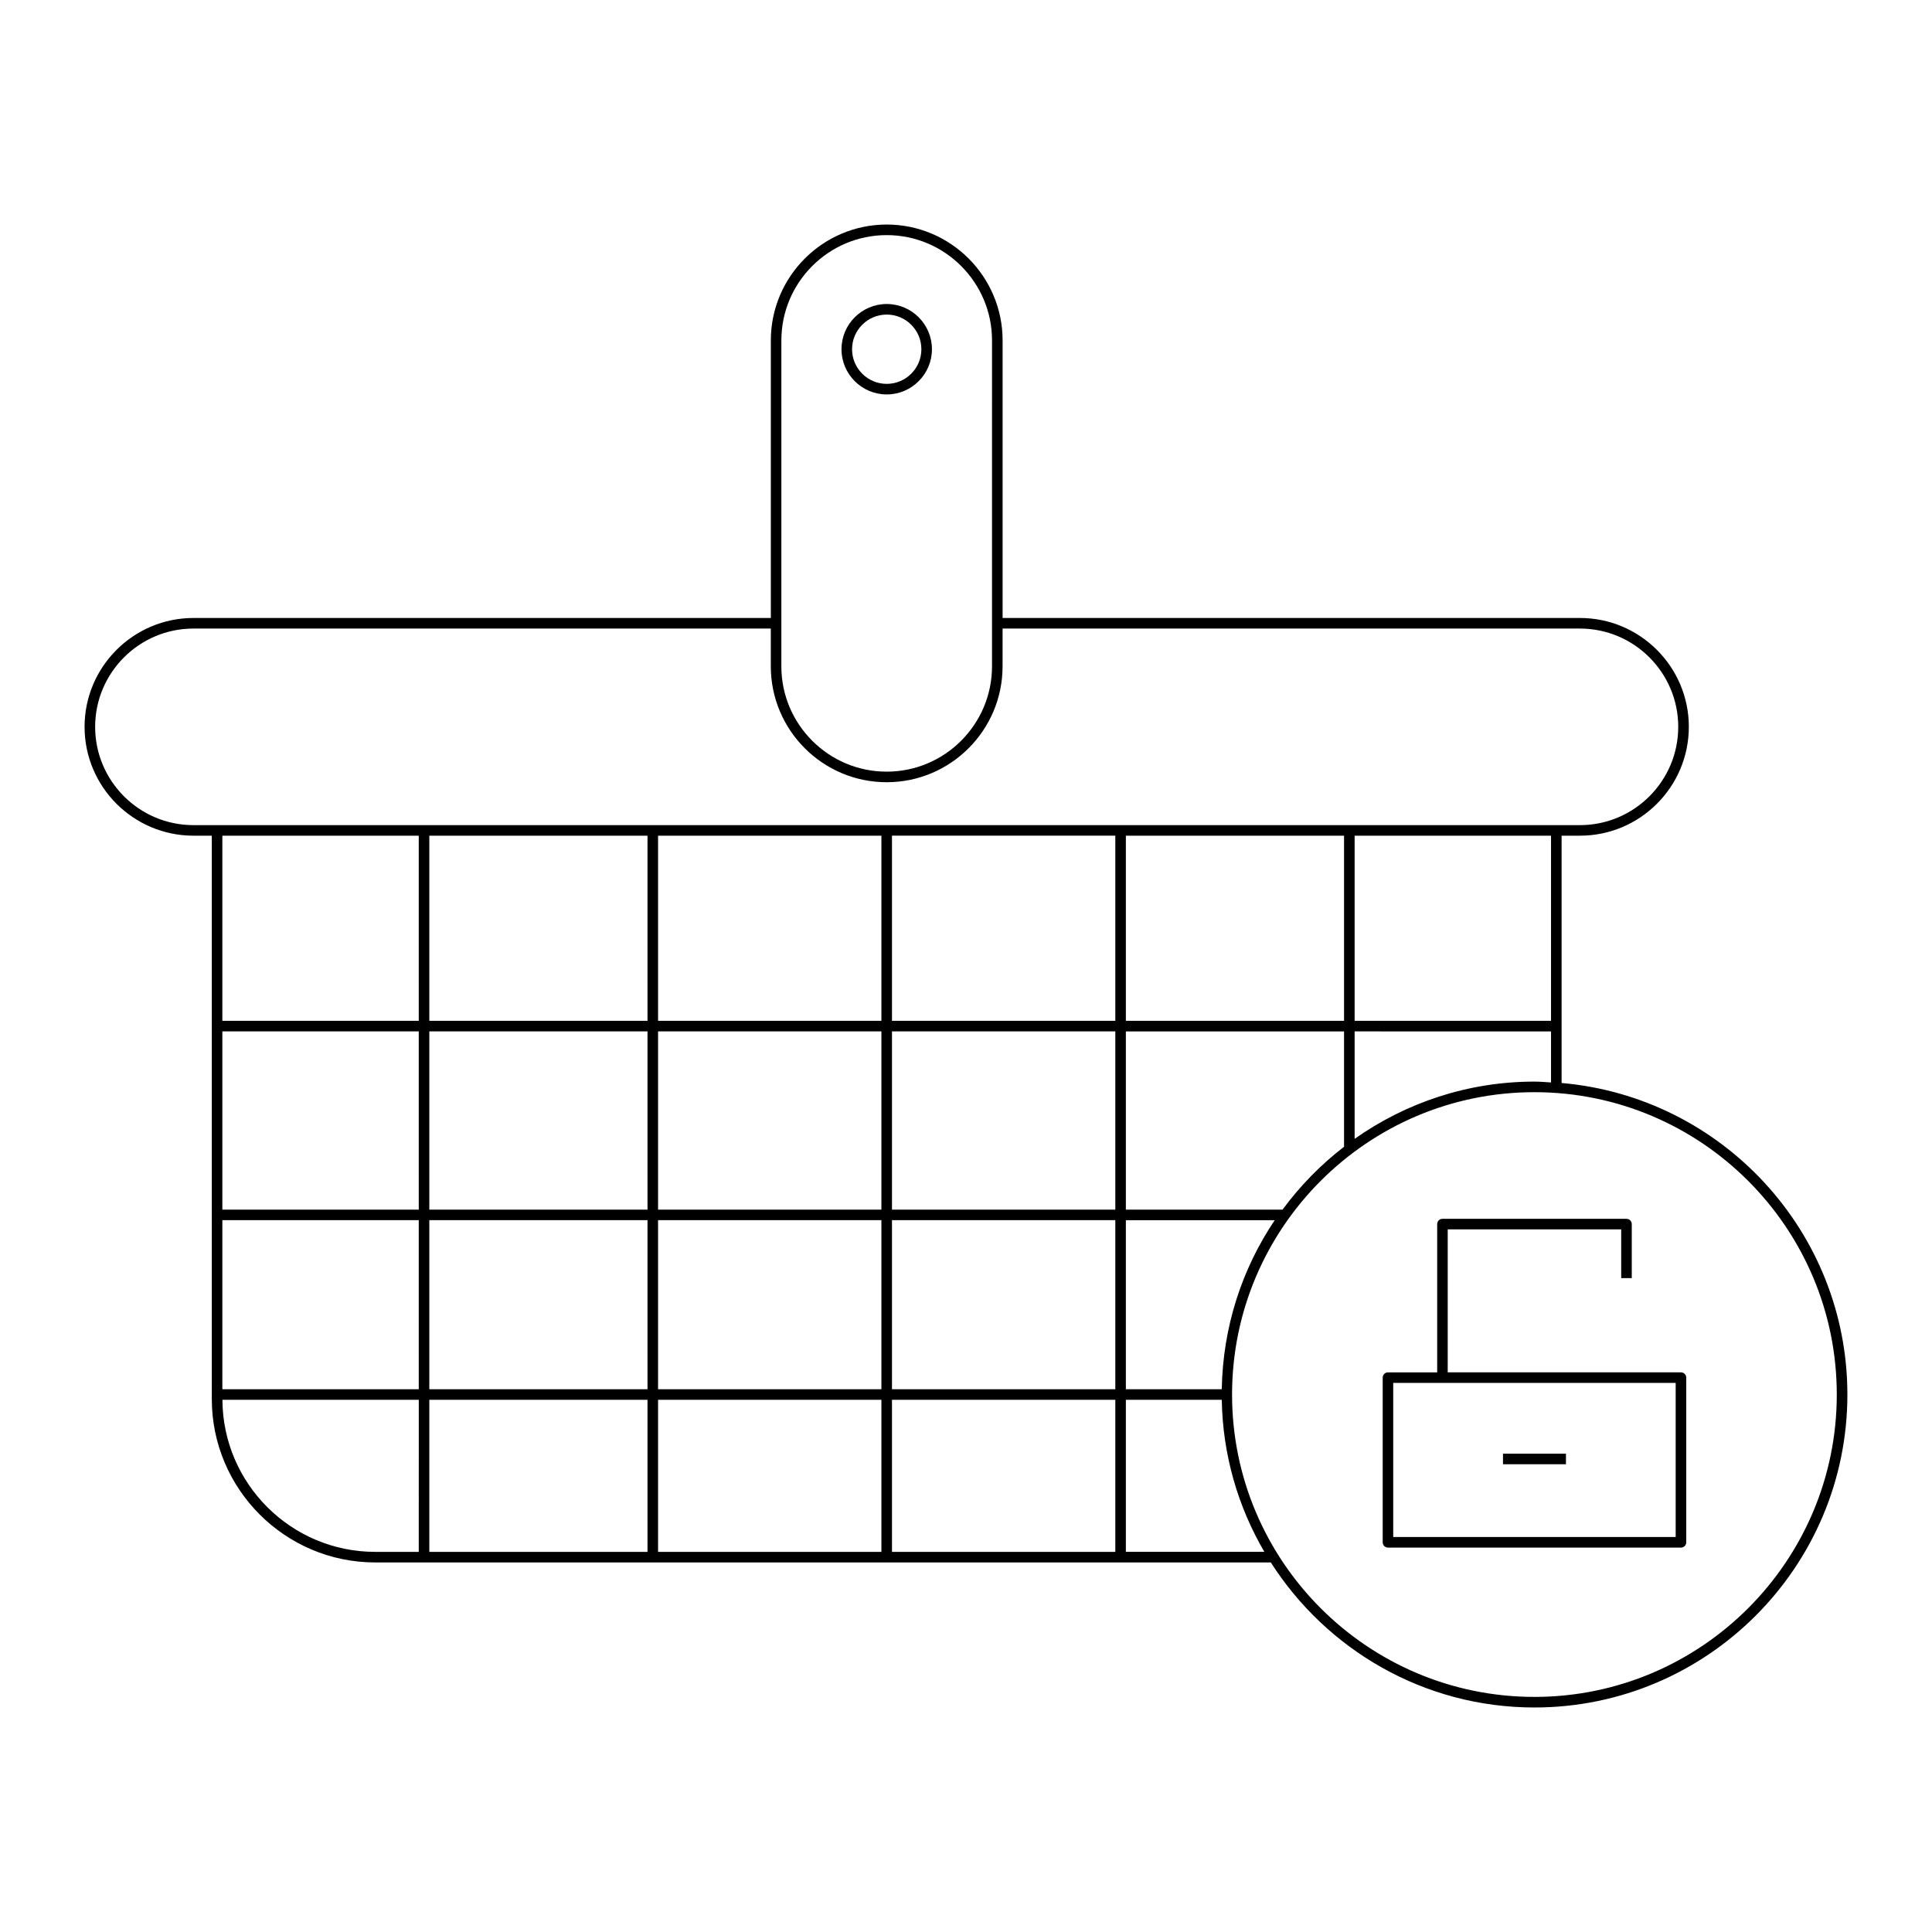 <?xml version="1.0" encoding="UTF-8"?>
<!-- Uploaded to: ICON Repo, www.svgrepo.com, Generator: ICON Repo Mixer Tools -->
<svg fill="#000000" width="800px" height="800px" version="1.1" viewBox="144 144 512 512" xmlns="http://www.w3.org/2000/svg">
 <g>
  <path d="m378.99 248.53c6.609 0 11.984-5.375 11.984-11.98s-5.375-11.984-11.984-11.984-11.984 5.375-11.984 11.984c0.004 6.609 5.375 11.98 11.984 11.98zm0-21.164c5.062 0 9.184 4.121 9.184 9.184s-4.121 9.18-9.184 9.18-9.184-4.121-9.184-9.18c0-5.062 4.125-9.184 9.184-9.184z"/>
  <path d="m557.84 431v-65.535h4.871c15.906 0 28.848-12.941 28.848-28.848s-12.941-28.844-28.848-28.844h-153.01v-73.555c0-16.938-13.777-30.711-30.711-30.711-16.938 0-30.711 13.777-30.711 30.711v73.555h-153.02c-15.906 0-28.848 12.941-28.848 28.844 0 15.906 12.941 28.848 28.848 28.848h4.871v149.29c0 23.879 19.43 43.309 43.309 43.309h237.34c14.742 23.07 40.516 38.438 69.867 38.438 45.73 0 82.93-37.199 82.93-82.93-0.004-43.301-33.371-78.898-75.738-82.566zm-206.77-196.78c0-15.391 12.523-27.914 27.914-27.914 15.391 0 27.914 12.52 27.914 27.914l-0.004 86.363c0 15.391-12.523 27.914-27.914 27.914s-27.914-12.523-27.914-27.914zm-155.81 128.45c-14.359 0-26.047-11.684-26.047-26.047 0-14.359 11.688-26.047 26.047-26.047h153.01v10.008c0 16.938 13.777 30.715 30.711 30.715 16.938 0 30.711-13.777 30.711-30.715v-10.008h153.01c14.359 0 26.047 11.684 26.047 26.047 0 14.363-11.688 26.047-26.047 26.047zm307.73 51.863v-49.066h52.047v49.066zm52.047 2.801v13.527c-1.465-0.078-2.91-0.223-4.394-0.223-17.738 0-34.156 5.648-47.652 15.168v-28.473zm-112.67 47.23v-47.23h57.82v30.566c-6.188 4.766-11.664 10.371-16.297 16.66zm39.449 2.797c-8.652 12.848-13.754 28.25-14.035 44.809h-25.414v-44.809zm-39.449-52.828v-49.066h57.82v49.066zm-187.39 140.73h-11.539c-22.266 0-40.383-18.059-40.496-40.297h52.039zm0-43.094h-52.051v-44.809h52.047zm0-47.605h-52.051v-47.23h52.047zm0-50.031h-52.051v-49.066h52.047zm60.621 140.73h-57.824v-40.297h57.82zm0-43.094h-57.824v-44.809h57.82zm0-47.605h-57.824v-47.23h57.82zm0-50.031h-57.824v-49.066h57.82zm61.984 140.73h-59.188v-40.297h59.188zm0-43.094h-59.188v-44.809h59.188zm0-47.605h-59.188v-47.23h59.188zm0-50.031h-59.188v-49.066h59.188zm61.988 140.73h-59.188v-40.297h59.188zm0-43.094h-59.188v-44.809h59.188zm0-47.605h-59.188v-47.23h59.188zm0-50.031h-59.188v-49.066h59.188zm2.797 140.73v-40.297h25.414c0.246 14.68 4.336 28.41 11.289 40.297zm108.27 38.438c-44.184 0-80.129-35.945-80.129-80.129s35.949-80.129 80.129-80.129c44.184 0 80.129 35.945 80.129 80.129 0.004 44.18-35.945 80.129-80.129 80.129z"/>
  <path d="m589.47 507.69h-61.812v-37.891h45.977v12.91h2.801v-14.309c0-0.773-0.629-1.398-1.398-1.398h-48.773c-0.77 0-1.398 0.625-1.398 1.398v39.293h-13.039c-0.77 0-1.398 0.625-1.398 1.398v43.637c0 0.773 0.629 1.398 1.398 1.398h77.648c0.77 0 1.398-0.625 1.398-1.398v-43.637c0-0.777-0.629-1.402-1.402-1.402zm-1.398 43.637h-74.852v-40.84h74.852z"/>
  <path d="m542.31 529.24h16.684v2.801h-16.684z"/>
 </g>
</svg>